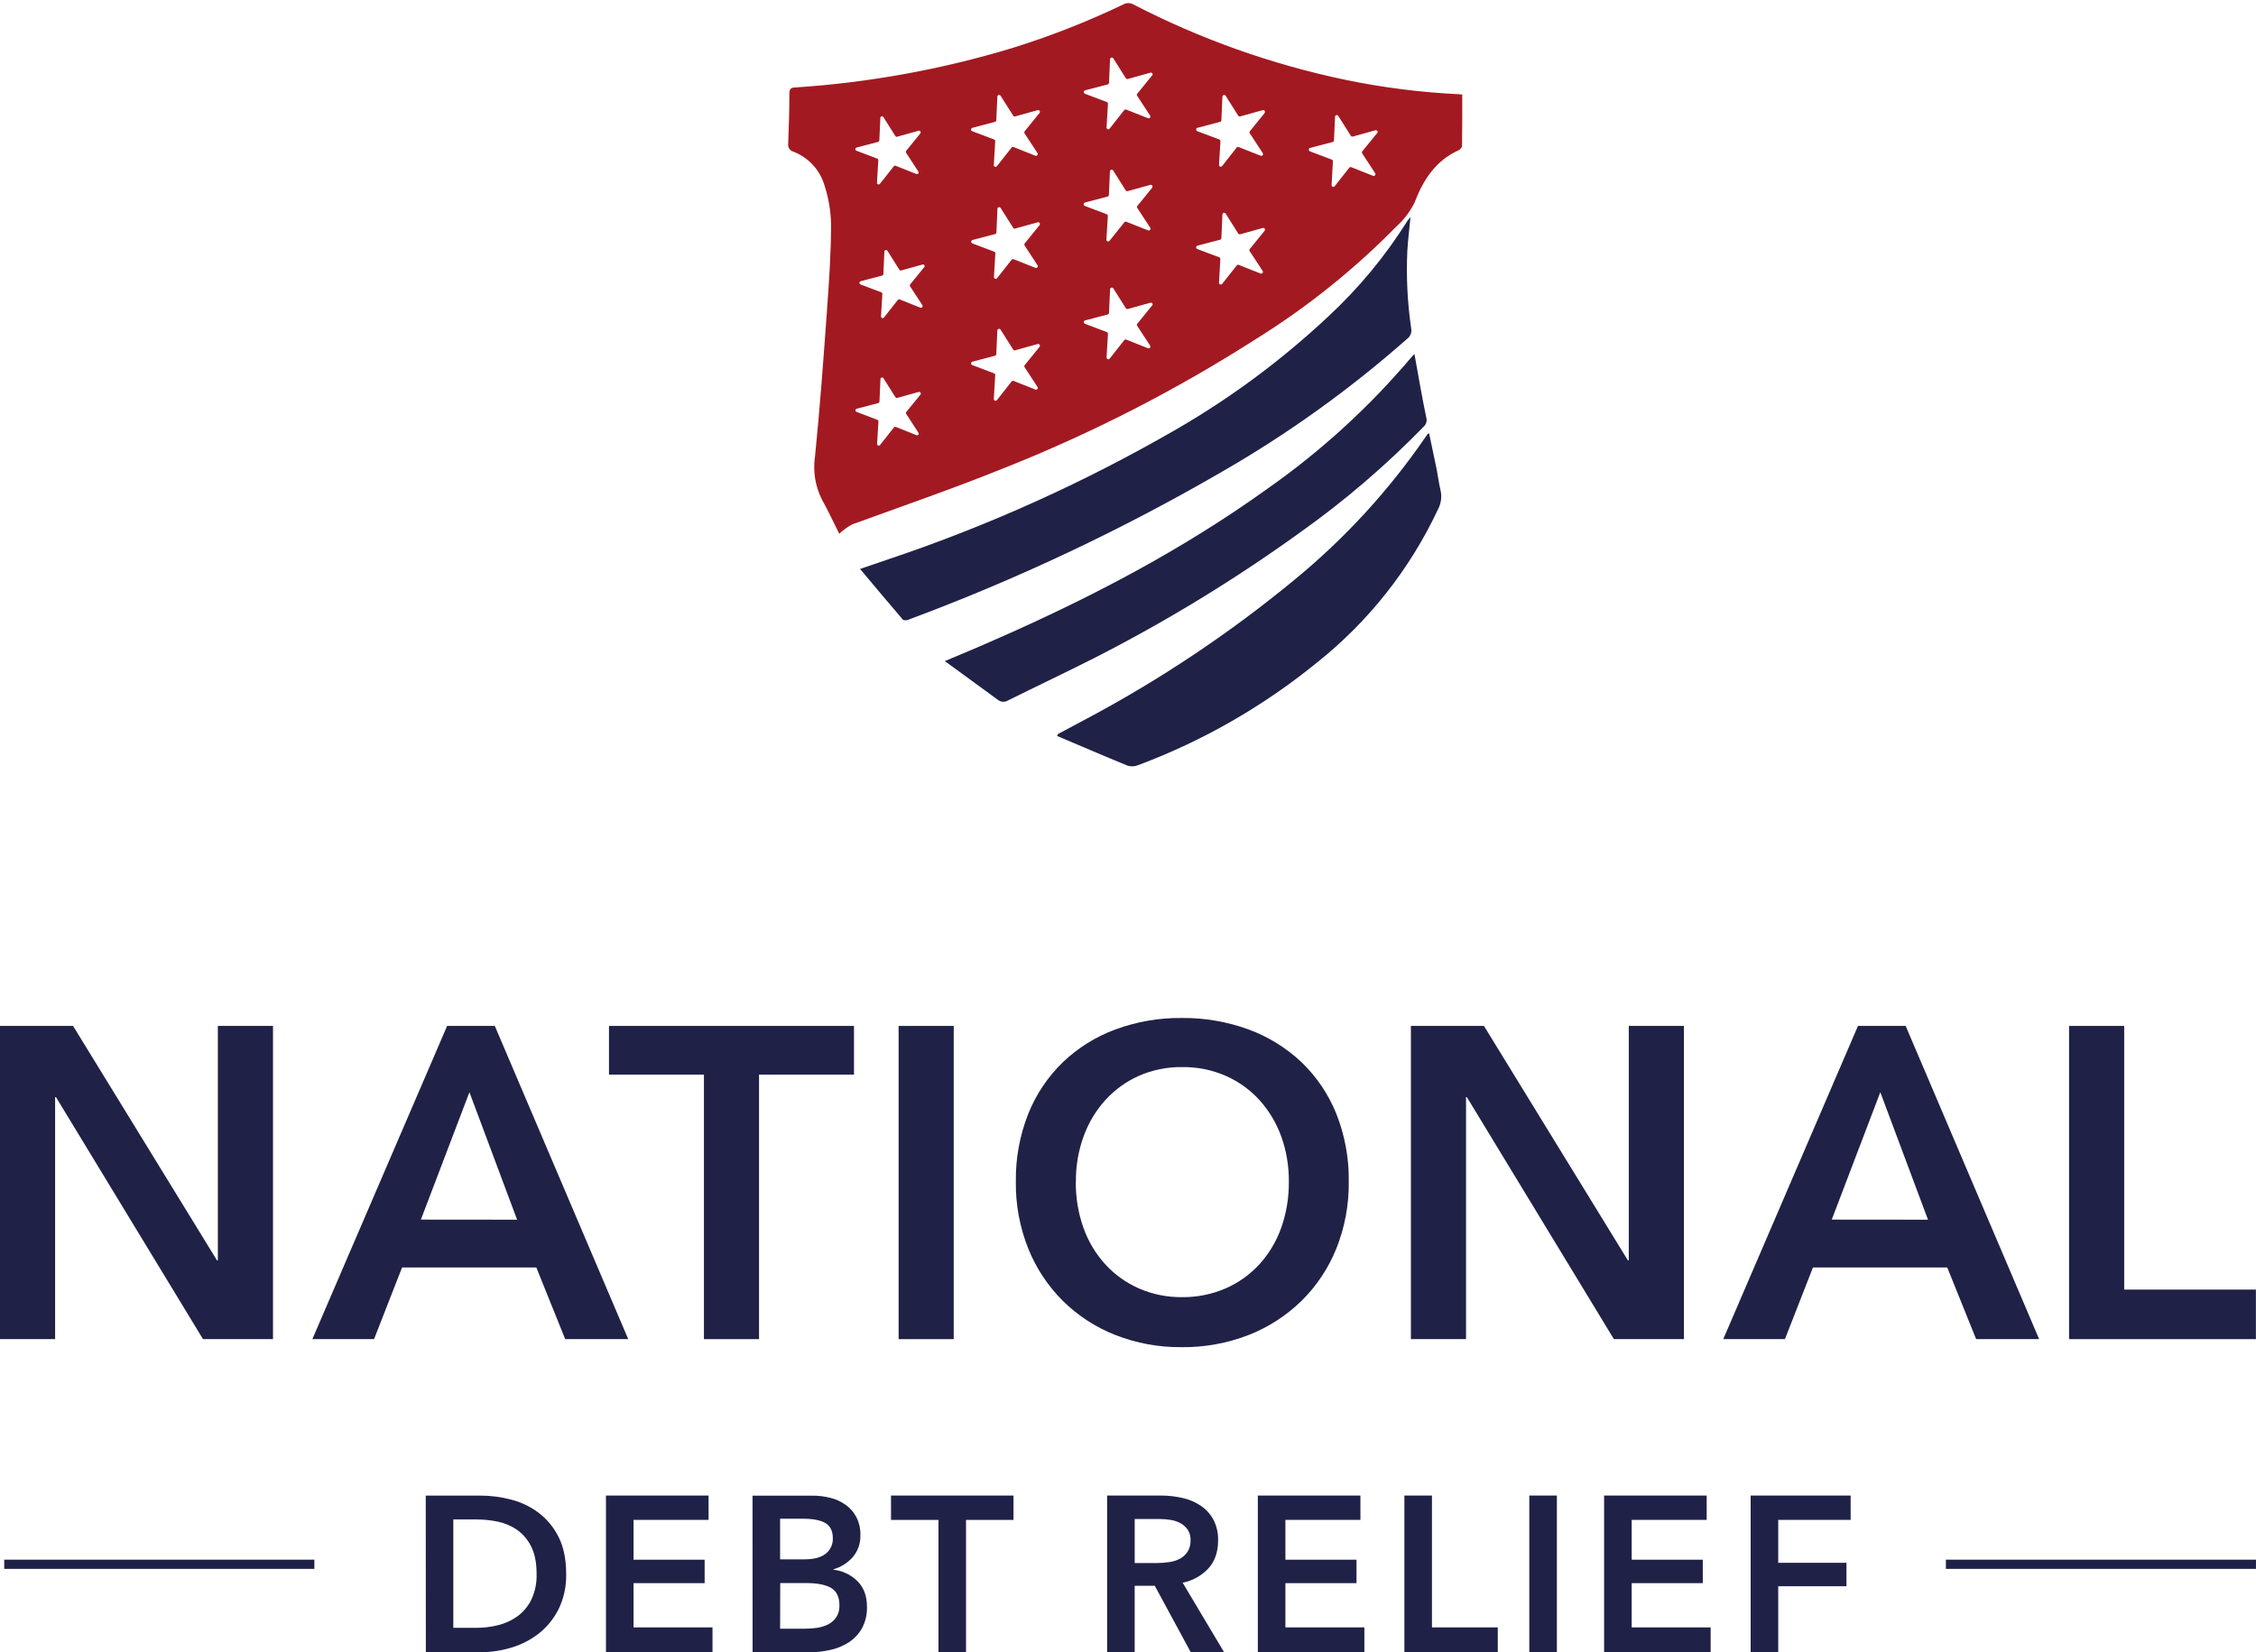<svg width="172" height="126" viewBox="0 0 172 126" fill="none" xmlns="http://www.w3.org/2000/svg">
<rect width="172" height="126" fill="white"/>
<g clip-path="url(#clip0_96_13788)">
<path d="M107.538 16.545C107.45 17.459 107.345 18.313 107.295 19.16C107.206 21.128 107.306 23.101 107.591 25.05C107.619 25.196 107.605 25.347 107.552 25.486C107.498 25.626 107.405 25.747 107.284 25.834C102.929 29.68 98.203 33.074 93.177 35.965C85.52 40.407 77.506 44.187 69.22 47.267C69.1 47.311 68.968 47.311 68.848 47.267C67.772 46.005 66.699 44.733 65.573 43.385L67.724 42.65C75.38 40.082 82.763 36.746 89.763 32.692C93.899 30.293 97.753 27.428 101.25 24.151C103.592 21.98 105.639 19.506 107.338 16.791C107.391 16.721 107.45 16.645 107.538 16.547" fill="#1F2147"/>
<path d="M80.655 55.977C81.408 55.58 82.159 55.182 82.907 54.775C88.51 51.788 93.804 48.245 98.71 44.196C102.517 41.072 105.869 37.421 108.667 33.35C108.726 33.268 108.785 33.176 108.84 33.105C108.895 33.033 108.895 33.078 108.959 33.05C109.152 33.969 109.345 34.884 109.529 35.77C109.636 36.314 109.701 36.857 109.824 37.363C109.942 37.861 109.875 38.386 109.636 38.838C107.496 43.398 104.34 47.395 100.417 50.516C96.317 53.858 91.707 56.503 86.768 58.348C86.514 58.452 86.232 58.466 85.969 58.386C84.178 57.652 82.397 56.88 80.593 56.12L80.655 55.977Z" fill="#1F2147"/>
<path d="M72.031 50.413C73.41 49.831 74.639 49.326 75.854 48.782C83.117 45.599 90.125 41.94 96.598 37.29C100.672 34.436 104.367 31.066 107.591 27.26C107.65 27.183 107.726 27.114 107.838 26.993C108.01 27.917 108.155 28.794 108.317 29.664C108.451 30.392 108.591 31.128 108.741 31.839C108.776 31.956 108.778 32.08 108.748 32.198C108.717 32.316 108.655 32.424 108.568 32.508C105.671 35.486 102.514 38.191 99.134 40.591C94.141 44.193 88.883 47.402 83.405 50.19C81.254 51.278 79.034 52.327 76.855 53.41C76.735 53.486 76.594 53.522 76.452 53.513C76.31 53.503 76.175 53.448 76.066 53.356C74.748 52.394 73.448 51.447 72.038 50.413" fill="#1F2147"/>
<path d="M104.993 10.148L103.86 11.543C103.843 11.566 103.834 11.594 103.834 11.623C103.834 11.652 103.843 11.68 103.86 11.703L104.843 13.207C104.858 13.231 104.865 13.26 104.863 13.288C104.862 13.316 104.851 13.344 104.834 13.366C104.816 13.388 104.792 13.404 104.765 13.412C104.738 13.419 104.709 13.418 104.682 13.408L103.023 12.749C102.996 12.738 102.967 12.736 102.939 12.744C102.912 12.751 102.887 12.767 102.869 12.789L101.759 14.199C101.741 14.221 101.717 14.237 101.69 14.244C101.662 14.251 101.634 14.249 101.607 14.239C101.581 14.229 101.559 14.211 101.543 14.187C101.528 14.163 101.52 14.135 101.521 14.107L101.623 12.306C101.625 12.277 101.617 12.249 101.602 12.225C101.586 12.2 101.564 12.182 101.537 12.172L99.868 11.539C99.842 11.529 99.82 11.51 99.804 11.486C99.789 11.462 99.781 11.434 99.783 11.405C99.784 11.377 99.795 11.349 99.813 11.327C99.831 11.305 99.855 11.289 99.882 11.281L101.606 10.828C101.633 10.821 101.658 10.805 101.675 10.783C101.693 10.76 101.703 10.733 101.704 10.704L101.785 8.904C101.786 8.875 101.796 8.847 101.813 8.825C101.831 8.802 101.855 8.786 101.883 8.778C101.91 8.77 101.939 8.772 101.966 8.782C101.992 8.793 102.015 8.811 102.03 8.836L102.99 10.356C103.005 10.38 103.028 10.399 103.054 10.409C103.081 10.42 103.11 10.421 103.138 10.413L104.862 9.934C104.889 9.926 104.918 9.927 104.945 9.937C104.971 9.946 104.994 9.965 105.01 9.989C105.025 10.013 105.033 10.041 105.031 10.07C105.03 10.099 105.019 10.126 105.001 10.148H104.993ZM96.421 8.614L95.289 10.009C95.272 10.032 95.263 10.06 95.263 10.089C95.263 10.118 95.272 10.146 95.289 10.169L96.272 11.673C96.288 11.697 96.296 11.726 96.295 11.755C96.294 11.784 96.284 11.812 96.266 11.835C96.248 11.857 96.223 11.873 96.195 11.88C96.167 11.887 96.138 11.885 96.111 11.874L94.436 11.213C94.409 11.202 94.38 11.2 94.352 11.208C94.325 11.216 94.3 11.232 94.282 11.255L93.178 12.662C93.16 12.685 93.136 12.701 93.109 12.709C93.081 12.717 93.052 12.716 93.025 12.706C92.999 12.696 92.976 12.677 92.961 12.653C92.945 12.629 92.938 12.6 92.94 12.571L93.047 10.771C93.049 10.742 93.042 10.713 93.027 10.689C93.011 10.665 92.989 10.646 92.962 10.636L91.282 10.004C91.255 9.994 91.232 9.975 91.217 9.951C91.201 9.927 91.194 9.899 91.195 9.87C91.197 9.842 91.207 9.814 91.225 9.792C91.243 9.77 91.268 9.754 91.296 9.747L93.019 9.292C93.047 9.285 93.071 9.269 93.089 9.247C93.107 9.225 93.118 9.197 93.119 9.169L93.198 7.368C93.2 7.34 93.211 7.312 93.229 7.29C93.246 7.268 93.271 7.252 93.298 7.245C93.325 7.238 93.354 7.239 93.38 7.249C93.407 7.26 93.429 7.278 93.445 7.302L94.403 8.82C94.418 8.844 94.441 8.863 94.468 8.874C94.495 8.884 94.524 8.885 94.551 8.877L96.275 8.398C96.302 8.39 96.332 8.391 96.358 8.401C96.385 8.411 96.408 8.43 96.424 8.454C96.439 8.479 96.446 8.507 96.444 8.536C96.442 8.565 96.431 8.592 96.413 8.614H96.421ZM96.413 17.6L95.28 18.994C95.263 19.017 95.254 19.046 95.254 19.075C95.254 19.103 95.263 19.131 95.28 19.155L96.263 20.657C96.279 20.681 96.288 20.71 96.287 20.739C96.285 20.768 96.275 20.796 96.257 20.818C96.239 20.841 96.214 20.857 96.186 20.864C96.159 20.871 96.129 20.869 96.103 20.858L94.445 20.199C94.418 20.188 94.389 20.186 94.361 20.194C94.333 20.201 94.309 20.218 94.291 20.241L93.178 21.649C93.16 21.671 93.135 21.687 93.108 21.694C93.081 21.701 93.052 21.699 93.026 21.689C93 21.679 92.977 21.661 92.962 21.637C92.946 21.613 92.939 21.585 92.94 21.557L93.04 19.754C93.042 19.726 93.035 19.697 93.019 19.673C93.004 19.649 92.982 19.63 92.955 19.62L91.282 18.989C91.255 18.979 91.232 18.961 91.217 18.937C91.201 18.913 91.194 18.884 91.195 18.856C91.197 18.827 91.207 18.8 91.225 18.778C91.243 18.756 91.268 18.74 91.296 18.733L93.019 18.28C93.047 18.272 93.071 18.256 93.089 18.233C93.107 18.211 93.118 18.183 93.119 18.154L93.198 16.354C93.2 16.325 93.211 16.298 93.229 16.276C93.246 16.254 93.271 16.238 93.298 16.231C93.325 16.223 93.354 16.225 93.38 16.235C93.407 16.245 93.429 16.264 93.445 16.287L94.403 17.807C94.419 17.832 94.441 17.85 94.468 17.86C94.495 17.871 94.524 17.872 94.551 17.865L96.275 17.384C96.302 17.376 96.332 17.377 96.358 17.387C96.385 17.397 96.408 17.416 96.424 17.44C96.439 17.464 96.446 17.493 96.444 17.522C96.442 17.55 96.431 17.578 96.413 17.6ZM87.835 5.756L86.702 7.15C86.686 7.173 86.677 7.201 86.677 7.23C86.677 7.259 86.686 7.287 86.702 7.31L87.685 8.815C87.7 8.839 87.707 8.867 87.706 8.895C87.704 8.924 87.694 8.951 87.676 8.973C87.658 8.995 87.634 9.011 87.607 9.019C87.58 9.026 87.551 9.025 87.525 9.015L85.865 8.356C85.838 8.346 85.809 8.344 85.781 8.352C85.754 8.359 85.729 8.376 85.711 8.398L84.601 9.807C84.584 9.829 84.56 9.846 84.532 9.854C84.505 9.862 84.476 9.861 84.449 9.851C84.422 9.84 84.4 9.822 84.384 9.798C84.369 9.773 84.362 9.745 84.364 9.716L84.471 7.915C84.472 7.887 84.465 7.858 84.449 7.834C84.434 7.81 84.411 7.791 84.384 7.781L82.714 7.148C82.688 7.138 82.665 7.119 82.65 7.095C82.635 7.071 82.627 7.043 82.629 7.014C82.63 6.986 82.641 6.958 82.659 6.936C82.676 6.914 82.701 6.898 82.728 6.89L84.451 6.439C84.479 6.431 84.504 6.415 84.522 6.393C84.54 6.37 84.55 6.342 84.552 6.313L84.631 4.513C84.632 4.484 84.643 4.457 84.661 4.435C84.679 4.413 84.703 4.397 84.73 4.39C84.758 4.383 84.787 4.384 84.813 4.394C84.839 4.404 84.862 4.423 84.877 4.447L85.835 5.965C85.851 5.989 85.874 6.008 85.9 6.019C85.927 6.029 85.956 6.031 85.984 6.024L87.707 5.543C87.735 5.535 87.764 5.536 87.791 5.546C87.817 5.556 87.84 5.575 87.856 5.599C87.871 5.623 87.879 5.652 87.877 5.681C87.875 5.71 87.864 5.737 87.845 5.759L87.835 5.756ZM87.845 14.311L86.713 15.705C86.696 15.728 86.687 15.756 86.687 15.784C86.687 15.813 86.696 15.841 86.713 15.864L87.695 17.368C87.71 17.392 87.718 17.42 87.716 17.449C87.714 17.477 87.704 17.504 87.686 17.527C87.669 17.549 87.644 17.565 87.617 17.572C87.59 17.58 87.561 17.578 87.535 17.569L85.875 16.91C85.849 16.899 85.819 16.898 85.792 16.905C85.764 16.913 85.74 16.929 85.722 16.951L84.593 18.36C84.575 18.383 84.551 18.4 84.523 18.408C84.496 18.416 84.466 18.414 84.44 18.404C84.413 18.393 84.39 18.375 84.375 18.35C84.36 18.325 84.353 18.296 84.355 18.267L84.462 16.469C84.464 16.44 84.456 16.411 84.441 16.387C84.425 16.363 84.402 16.344 84.376 16.334L82.706 15.702C82.679 15.691 82.657 15.673 82.641 15.649C82.626 15.625 82.619 15.596 82.62 15.568C82.622 15.539 82.632 15.512 82.65 15.489C82.668 15.467 82.692 15.451 82.719 15.444L84.443 14.991C84.471 14.984 84.495 14.968 84.513 14.946C84.531 14.923 84.542 14.896 84.543 14.867L84.622 13.066C84.624 13.038 84.635 13.011 84.652 12.988C84.67 12.966 84.695 12.95 84.722 12.943C84.749 12.936 84.778 12.937 84.804 12.948C84.831 12.958 84.853 12.976 84.869 13L85.827 14.518C85.842 14.543 85.865 14.561 85.891 14.572C85.918 14.582 85.948 14.584 85.975 14.576L87.699 14.096C87.726 14.088 87.755 14.089 87.782 14.099C87.809 14.11 87.832 14.128 87.847 14.152C87.863 14.177 87.87 14.205 87.868 14.234C87.866 14.263 87.855 14.29 87.837 14.312L87.845 14.311ZM87.837 23.298L86.704 24.692C86.688 24.715 86.678 24.743 86.678 24.772C86.678 24.8 86.688 24.828 86.704 24.851L87.687 26.355C87.702 26.379 87.709 26.408 87.707 26.436C87.706 26.465 87.695 26.492 87.678 26.514C87.66 26.536 87.636 26.552 87.609 26.559C87.582 26.567 87.553 26.566 87.526 26.556L85.867 25.897C85.84 25.887 85.811 25.885 85.783 25.892C85.755 25.9 85.731 25.916 85.713 25.939L84.603 27.349C84.585 27.371 84.561 27.387 84.534 27.394C84.507 27.401 84.478 27.399 84.451 27.389C84.425 27.379 84.403 27.361 84.387 27.337C84.372 27.313 84.364 27.285 84.365 27.256L84.472 25.458C84.474 25.429 84.467 25.4 84.452 25.375C84.436 25.351 84.413 25.332 84.386 25.322L82.716 24.689C82.689 24.679 82.666 24.661 82.651 24.637C82.635 24.613 82.628 24.584 82.629 24.556C82.631 24.527 82.641 24.5 82.659 24.477C82.677 24.455 82.702 24.44 82.73 24.433L84.453 23.98C84.481 23.972 84.506 23.956 84.524 23.933C84.542 23.911 84.552 23.883 84.553 23.854L84.632 22.053C84.634 22.025 84.645 21.998 84.663 21.976C84.681 21.954 84.705 21.938 84.732 21.931C84.759 21.923 84.788 21.925 84.815 21.935C84.841 21.945 84.863 21.963 84.879 21.987L85.837 23.507C85.853 23.531 85.876 23.55 85.902 23.56C85.929 23.57 85.958 23.571 85.985 23.563L87.709 23.084C87.736 23.076 87.766 23.077 87.792 23.087C87.819 23.097 87.842 23.115 87.858 23.14C87.873 23.164 87.88 23.193 87.878 23.221C87.876 23.25 87.865 23.278 87.847 23.3L87.837 23.298ZM79.255 8.614L78.123 10.009C78.104 10.031 78.094 10.059 78.092 10.088C78.091 10.116 78.098 10.145 78.114 10.169L79.097 11.673C79.112 11.697 79.119 11.726 79.117 11.754C79.116 11.783 79.105 11.81 79.088 11.832C79.07 11.854 79.046 11.87 79.019 11.878C78.991 11.885 78.963 11.884 78.936 11.874L77.276 11.213C77.25 11.203 77.221 11.201 77.193 11.208C77.165 11.216 77.141 11.232 77.123 11.255L76.013 12.664C75.997 12.689 75.972 12.709 75.943 12.719C75.914 12.728 75.883 12.728 75.855 12.717C75.826 12.706 75.802 12.686 75.787 12.659C75.771 12.633 75.766 12.601 75.77 12.571L75.877 10.771C75.879 10.742 75.871 10.713 75.856 10.689C75.84 10.665 75.817 10.646 75.791 10.636L74.122 10.004C74.096 9.994 74.073 9.975 74.057 9.951C74.042 9.927 74.034 9.899 74.036 9.87C74.037 9.842 74.048 9.814 74.066 9.792C74.084 9.77 74.109 9.754 74.136 9.747L75.86 9.292C75.887 9.285 75.912 9.269 75.929 9.247C75.947 9.225 75.957 9.197 75.958 9.169L76.039 7.368C76.039 7.338 76.049 7.309 76.067 7.286C76.084 7.263 76.109 7.246 76.138 7.238C76.166 7.231 76.196 7.233 76.223 7.244C76.25 7.256 76.273 7.276 76.287 7.302L77.247 8.82C77.262 8.844 77.285 8.863 77.312 8.874C77.338 8.884 77.368 8.885 77.395 8.877L79.119 8.398C79.146 8.391 79.175 8.392 79.201 8.403C79.228 8.413 79.25 8.431 79.266 8.455C79.281 8.479 79.289 8.507 79.288 8.536C79.286 8.565 79.276 8.592 79.258 8.614H79.255ZM79.258 17.166L78.126 18.56C78.108 18.582 78.097 18.61 78.096 18.639C78.094 18.668 78.102 18.697 78.118 18.721L79.1 20.225C79.115 20.249 79.122 20.277 79.121 20.306C79.119 20.334 79.109 20.361 79.091 20.384C79.073 20.406 79.049 20.422 79.022 20.429C78.995 20.437 78.966 20.435 78.94 20.425L77.28 19.767C77.253 19.756 77.224 19.754 77.196 19.762C77.169 19.769 77.144 19.786 77.126 19.808L76.016 21.217C75.999 21.239 75.974 21.254 75.947 21.262C75.92 21.269 75.891 21.267 75.865 21.257C75.838 21.247 75.816 21.229 75.801 21.205C75.785 21.181 75.778 21.153 75.779 21.124L75.886 19.326C75.887 19.297 75.88 19.268 75.864 19.244C75.849 19.22 75.826 19.201 75.799 19.191L74.131 18.559C74.105 18.548 74.082 18.53 74.067 18.506C74.051 18.482 74.044 18.453 74.046 18.424C74.047 18.396 74.058 18.369 74.075 18.346C74.093 18.324 74.117 18.308 74.145 18.301L75.868 17.849C75.896 17.841 75.92 17.825 75.938 17.802C75.955 17.78 75.965 17.752 75.967 17.724L76.046 15.919C76.048 15.892 76.058 15.866 76.076 15.844C76.093 15.823 76.117 15.808 76.143 15.8C76.17 15.793 76.198 15.794 76.224 15.804C76.249 15.813 76.272 15.831 76.287 15.853L77.247 17.372C77.262 17.396 77.285 17.415 77.312 17.425C77.338 17.436 77.368 17.437 77.395 17.429L79.119 16.95C79.146 16.942 79.175 16.944 79.201 16.954C79.228 16.964 79.25 16.983 79.266 17.007C79.281 17.031 79.289 17.059 79.288 17.087C79.286 17.116 79.276 17.143 79.258 17.166ZM79.258 26.448L78.126 27.842C78.108 27.864 78.097 27.892 78.096 27.921C78.094 27.95 78.102 27.979 78.118 28.003L79.1 29.507C79.115 29.531 79.122 29.559 79.121 29.588C79.119 29.616 79.109 29.643 79.091 29.665C79.073 29.688 79.049 29.703 79.022 29.711C78.995 29.718 78.966 29.717 78.94 29.707L77.28 29.047C77.253 29.036 77.224 29.035 77.196 29.042C77.169 29.05 77.144 29.066 77.126 29.088L76.016 30.499C76 30.525 75.975 30.545 75.946 30.555C75.916 30.565 75.884 30.564 75.855 30.553C75.826 30.542 75.802 30.521 75.787 30.494C75.771 30.467 75.765 30.436 75.77 30.404L75.877 28.606C75.879 28.577 75.871 28.548 75.856 28.524C75.84 28.499 75.817 28.48 75.791 28.47L74.122 27.837C74.096 27.827 74.073 27.809 74.057 27.785C74.042 27.761 74.034 27.732 74.036 27.704C74.037 27.675 74.048 27.648 74.066 27.625C74.084 27.603 74.109 27.588 74.136 27.581L75.86 27.128C75.887 27.12 75.912 27.104 75.929 27.081C75.947 27.059 75.957 27.031 75.958 27.002L76.039 25.201C76.04 25.173 76.05 25.145 76.068 25.123C76.086 25.101 76.11 25.085 76.137 25.077C76.165 25.07 76.194 25.072 76.22 25.082C76.246 25.092 76.269 25.111 76.284 25.135L77.244 26.655C77.259 26.68 77.282 26.698 77.308 26.709C77.335 26.719 77.364 26.721 77.392 26.713L79.115 26.233C79.143 26.225 79.172 26.226 79.198 26.236C79.225 26.246 79.248 26.264 79.264 26.288C79.279 26.312 79.287 26.341 79.285 26.369C79.284 26.398 79.273 26.426 79.255 26.448H79.258ZM70.465 20.37L69.39 21.691C69.374 21.713 69.365 21.739 69.365 21.767C69.365 21.794 69.374 21.82 69.39 21.843L70.322 23.27C70.337 23.293 70.344 23.32 70.342 23.347C70.341 23.374 70.331 23.4 70.314 23.421C70.296 23.442 70.273 23.458 70.247 23.465C70.221 23.471 70.194 23.47 70.169 23.46L68.595 22.834C68.57 22.825 68.542 22.824 68.516 22.831C68.49 22.838 68.467 22.853 68.45 22.874L67.394 24.213C67.377 24.234 67.354 24.25 67.328 24.257C67.302 24.264 67.275 24.262 67.25 24.253C67.225 24.243 67.204 24.225 67.189 24.203C67.175 24.18 67.168 24.153 67.17 24.126L67.271 22.418C67.273 22.39 67.265 22.363 67.251 22.34C67.236 22.318 67.214 22.3 67.189 22.291L65.605 21.689C65.58 21.679 65.559 21.662 65.544 21.639C65.53 21.616 65.523 21.59 65.524 21.563C65.525 21.536 65.535 21.51 65.552 21.489C65.568 21.468 65.591 21.453 65.617 21.445L67.254 21.015C67.281 21.008 67.304 20.992 67.321 20.971C67.339 20.95 67.349 20.924 67.351 20.896L67.425 19.186C67.426 19.159 67.436 19.133 67.453 19.112C67.47 19.091 67.493 19.076 67.519 19.069C67.545 19.062 67.573 19.063 67.598 19.073C67.623 19.083 67.644 19.101 67.659 19.123L68.569 20.567C68.582 20.59 68.603 20.608 68.627 20.619C68.651 20.629 68.678 20.632 68.704 20.626L70.334 20.171C70.36 20.163 70.388 20.164 70.413 20.173C70.439 20.182 70.461 20.2 70.476 20.223C70.491 20.246 70.498 20.273 70.496 20.3C70.495 20.328 70.484 20.354 70.467 20.375L70.465 20.37ZM70.174 30.093L69.098 31.414C69.081 31.435 69.071 31.461 69.07 31.488C69.068 31.515 69.075 31.543 69.09 31.565L70.022 32.993C70.038 33.016 70.045 33.043 70.044 33.07C70.043 33.098 70.034 33.124 70.017 33.145C69.999 33.167 69.976 33.182 69.95 33.189C69.923 33.196 69.895 33.194 69.87 33.183L68.297 32.557C68.271 32.547 68.243 32.546 68.217 32.553C68.191 32.56 68.167 32.576 68.15 32.597L67.096 33.934C67.079 33.955 67.055 33.97 67.03 33.977C67.004 33.984 66.977 33.982 66.952 33.973C66.927 33.963 66.906 33.946 66.891 33.923C66.876 33.901 66.869 33.874 66.87 33.847L66.972 32.139C66.973 32.112 66.966 32.085 66.952 32.062C66.937 32.039 66.916 32.021 66.891 32.012L65.306 31.41C65.281 31.401 65.259 31.384 65.243 31.361C65.228 31.338 65.221 31.311 65.222 31.284C65.223 31.256 65.234 31.23 65.251 31.209C65.268 31.188 65.292 31.173 65.319 31.166L66.956 30.738C66.982 30.73 67.005 30.715 67.022 30.694C67.04 30.673 67.049 30.646 67.051 30.619L67.127 28.909C67.127 28.882 67.137 28.855 67.154 28.834C67.171 28.813 67.194 28.797 67.22 28.79C67.246 28.783 67.274 28.785 67.299 28.795C67.324 28.805 67.345 28.823 67.359 28.846L68.269 30.288C68.284 30.311 68.306 30.328 68.331 30.338C68.357 30.348 68.384 30.349 68.411 30.342L70.041 29.887C70.067 29.88 70.095 29.881 70.12 29.891C70.145 29.9 70.167 29.918 70.181 29.941C70.196 29.964 70.204 29.991 70.202 30.018C70.201 30.045 70.191 30.071 70.174 30.093ZM65.31 11.25L66.947 10.821C66.973 10.814 66.997 10.798 67.014 10.777C67.031 10.756 67.041 10.73 67.042 10.703L67.118 8.993C67.118 8.965 67.128 8.939 67.144 8.917C67.161 8.895 67.184 8.88 67.21 8.872C67.237 8.865 67.264 8.867 67.29 8.877C67.315 8.887 67.336 8.905 67.351 8.928L68.261 10.371C68.275 10.394 68.297 10.412 68.323 10.422C68.348 10.431 68.376 10.433 68.402 10.425L70.032 9.97C70.058 9.963 70.086 9.965 70.111 9.974C70.137 9.984 70.158 10.001 70.173 10.024C70.188 10.047 70.195 10.074 70.194 10.101C70.192 10.129 70.182 10.155 70.165 10.176L69.09 11.497C69.073 11.518 69.062 11.544 69.061 11.572C69.059 11.599 69.066 11.626 69.081 11.649L70.013 13.077C70.029 13.099 70.037 13.126 70.036 13.154C70.035 13.181 70.025 13.208 70.008 13.229C69.991 13.25 69.967 13.266 69.941 13.272C69.915 13.279 69.887 13.277 69.862 13.267L68.288 12.641C68.263 12.63 68.235 12.629 68.208 12.636C68.182 12.643 68.159 12.659 68.142 12.681L67.087 14.018C67.07 14.039 67.047 14.053 67.021 14.06C66.995 14.067 66.968 14.066 66.943 14.056C66.918 14.047 66.897 14.029 66.882 14.007C66.868 13.984 66.86 13.958 66.861 13.931L66.963 12.223C66.965 12.195 66.958 12.168 66.943 12.145C66.928 12.122 66.907 12.105 66.882 12.095L65.298 11.494C65.272 11.485 65.25 11.468 65.235 11.445C65.22 11.422 65.212 11.395 65.213 11.367C65.215 11.34 65.225 11.313 65.242 11.292C65.26 11.271 65.284 11.256 65.31 11.25ZM111.501 7.213L111.221 7.185C108.331 7.046 105.456 6.682 102.621 6.097C96.989 4.925 91.54 2.99 86.42 0.345C86.299 0.275 86.162 0.239 86.022 0.239C85.883 0.239 85.746 0.275 85.625 0.345C82.876 1.663 80.037 2.777 77.128 3.678C71.758 5.299 66.224 6.303 60.631 6.669C60.298 6.669 60.184 6.8 60.184 7.136C60.184 8.409 60.143 9.686 60.093 10.943C60.07 11.076 60.097 11.214 60.169 11.328C60.24 11.442 60.352 11.526 60.481 11.562C61.052 11.78 61.566 12.13 61.982 12.583C62.397 13.037 62.702 13.583 62.873 14.177C63.175 15.118 63.339 16.099 63.361 17.089C63.361 19.265 63.211 21.447 63.054 23.615C62.785 27.342 62.516 31.062 62.14 34.781C61.965 35.922 62.153 37.09 62.678 38.116C63.15 38.96 63.554 39.845 63.985 40.699C64.283 40.421 64.615 40.181 64.972 39.986C68.8 38.592 72.644 37.267 76.406 35.749C83.177 33.075 89.678 29.747 95.818 25.813C99.703 23.39 103.29 20.509 106.504 17.23C107.058 16.729 107.513 16.126 107.843 15.452C108.51 13.709 109.455 12.254 111.197 11.461C111.264 11.429 111.323 11.383 111.37 11.325C111.417 11.268 111.451 11.201 111.466 11.128C111.489 9.845 111.483 8.545 111.483 7.208" fill="#A31921"/>
</g>
<path d="M0 78.232H5.571L16.545 96.111H16.61V78.232H20.814V102.115H15.477L4.269 83.663H4.202V102.115H0V78.232Z" fill="#1F2147"/>
<path d="M39.425 93.008L35.79 83.286L32.088 93.001L39.425 93.008ZM34.089 78.232H37.725L47.897 102.115H43.092L40.89 96.65H30.654L28.518 102.115H23.815L34.089 78.232Z" fill="#1F2147"/>
<path d="M53.669 81.944H46.43V78.232H65.109V81.944H57.87V102.115H53.669V81.944Z" fill="#1F2147"/>
<path d="M72.713 78.232H68.511V102.116H72.713V78.232Z" fill="#1F2147"/>
<path d="M82.02 90.107C82.007 91.307 82.204 92.501 82.604 93.631C82.97 94.662 83.537 95.609 84.271 96.415C84.992 97.201 85.866 97.827 86.839 98.253C87.876 98.702 88.996 98.927 90.124 98.914C91.258 98.927 92.382 98.701 93.426 98.253C94.406 97.83 95.287 97.204 96.012 96.415C96.746 95.609 97.313 94.662 97.679 93.631C98.079 92.501 98.276 91.307 98.263 90.107C98.275 88.934 98.08 87.768 97.686 86.665C97.318 85.643 96.757 84.704 96.035 83.899C95.316 83.107 94.441 82.476 93.467 82.044C92.414 81.584 91.277 81.354 90.131 81.37C88.99 81.353 87.859 81.583 86.813 82.044C85.845 82.478 84.976 83.109 84.261 83.899C83.538 84.704 82.978 85.643 82.61 86.665C82.213 87.767 82.016 88.933 82.027 90.107H82.02ZM77.45 90.107C77.424 88.334 77.746 86.573 78.398 84.927C78.993 83.445 79.892 82.106 81.034 80.998C82.187 79.9 83.548 79.051 85.036 78.502C86.655 77.905 88.367 77.608 90.09 77.626C91.829 77.608 93.557 77.904 95.193 78.502C96.691 79.051 98.063 79.9 99.229 80.998C100.379 82.102 101.284 83.442 101.881 84.927C102.534 86.573 102.857 88.334 102.831 90.107C102.853 91.857 102.53 93.594 101.881 95.216C101.277 96.713 100.374 98.068 99.229 99.197C98.069 100.328 96.697 101.213 95.195 101.801C93.567 102.432 91.835 102.747 90.091 102.728C88.364 102.746 86.649 102.431 85.037 101.801C83.545 101.215 82.184 100.331 81.036 99.202C79.898 98.069 79 96.712 78.398 95.216C77.749 93.594 77.427 91.857 77.448 90.107" fill="#1F2147"/>
<path d="M107.569 78.232H113.138L124.113 96.111H124.18V78.232H128.382V102.115H123.045L111.837 83.663H111.772V102.115H107.569V78.232Z" fill="#1F2147"/>
<path d="M146.993 93.008L143.357 83.286L139.655 93.001L146.993 93.008ZM141.654 78.232H145.29L155.466 102.115H150.662L148.461 96.65H138.222L136.085 102.115H131.383L141.654 78.232Z" fill="#1F2147"/>
<path d="M36.312 124.13C36.862 124.13 37.411 124.065 37.946 123.935C38.474 123.811 38.973 123.587 39.417 123.274C39.87 122.949 40.239 122.518 40.493 122.018C40.792 121.393 40.935 120.704 40.91 120.011C40.91 119.156 40.771 118.459 40.493 117.92C40.244 117.414 39.874 116.979 39.417 116.654C38.973 116.349 38.473 116.137 37.946 116.03C37.408 115.92 36.861 115.864 36.312 115.865H34.561V124.13H36.312ZM32.459 114.047H36.645C37.427 114.048 38.206 114.151 38.963 114.351C39.722 114.544 40.436 114.886 41.065 115.356C41.704 115.842 42.223 116.471 42.582 117.194C42.971 117.953 43.165 118.895 43.165 120.019C43.19 120.953 42.99 121.879 42.582 122.717C42.217 123.441 41.699 124.075 41.065 124.574C40.436 125.059 39.723 125.422 38.963 125.645C38.21 125.871 37.43 125.987 36.645 125.99H32.467L32.459 114.047Z" fill="#1F2147"/>
<path d="M46.2 114.043H54.022V115.898H48.302V118.935H53.722V120.722H48.302V124.096H54.322V125.985H46.2V114.043Z" fill="#1F2147"/>
<path d="M59.476 124.196H61.361C61.65 124.196 61.94 124.176 62.227 124.139C62.524 124.103 62.813 124.02 63.085 123.894C63.345 123.773 63.57 123.587 63.739 123.353C63.924 123.076 64.016 122.744 63.999 122.409C63.999 121.78 63.787 121.339 63.365 121.087C62.941 120.839 62.304 120.715 61.447 120.715H59.486L59.476 124.196ZM59.476 118.907H61.343C62.044 118.907 62.578 118.766 62.945 118.485C63.126 118.346 63.27 118.164 63.366 117.956C63.462 117.747 63.507 117.518 63.495 117.288C63.495 116.748 63.306 116.366 62.928 116.141C62.55 115.916 61.961 115.806 61.16 115.81H59.476V118.907ZM57.374 114.05H61.977C62.421 114.051 62.863 114.107 63.294 114.215C63.71 114.314 64.103 114.491 64.453 114.737C64.82 114.995 65.118 115.343 65.317 115.747C65.517 116.151 65.614 116.6 65.597 117.052C65.62 117.66 65.418 118.256 65.03 118.721C64.634 119.172 64.12 119.5 63.546 119.665V119.7C64.238 119.775 64.885 120.085 65.382 120.578C65.859 121.061 66.098 121.707 66.098 122.517C66.118 123.093 65.986 123.663 65.715 124.17C65.468 124.603 65.121 124.971 64.705 125.241C64.265 125.52 63.78 125.717 63.272 125.823C62.732 125.941 62.181 126 61.629 126H57.379L57.374 114.05Z" fill="#1F2147"/>
<path d="M71.55 115.9H67.932V114.043H77.27V115.9H73.651V125.985H71.55V115.9Z" fill="#1F2147"/>
<path d="M88.228 119.188C88.53 119.187 88.831 119.165 89.129 119.12C89.413 119.082 89.689 118.996 89.946 118.867C90.184 118.743 90.387 118.561 90.536 118.336C90.702 118.072 90.783 117.763 90.77 117.45C90.781 117.167 90.706 116.887 90.554 116.648C90.41 116.443 90.222 116.273 90.003 116.153C89.767 116.025 89.51 115.939 89.245 115.9C88.975 115.856 88.701 115.833 88.427 115.832H86.51V119.189L88.228 119.188ZM84.408 114.043H88.511C89.055 114.042 89.597 114.101 90.127 114.22C90.623 114.327 91.096 114.524 91.522 114.802C91.93 115.07 92.266 115.435 92.502 115.865C92.761 116.357 92.887 116.91 92.87 117.467C92.87 118.333 92.628 119.039 92.144 119.584C91.617 120.155 90.925 120.542 90.167 120.689L93.32 125.979H90.78L88.042 120.925H86.509V125.985H84.408V114.043Z" fill="#1F2147"/>
<path d="M95.898 114.043H103.72V115.898H98.001V118.935H103.421V120.722H98.001V124.096H104.021V125.985H95.898V114.043Z" fill="#1F2147"/>
<path d="M107.072 114.043H109.173V124.096H114.192V125.985H107.072V114.043Z" fill="#1F2147"/>
<path d="M118.698 114.043H116.596V125.985H118.698V114.043Z" fill="#1F2147"/>
<path d="M122.299 114.043H130.12V115.898H124.401V118.935H129.821V120.722H124.401V124.096H130.421V125.985H122.299V114.043Z" fill="#1F2147"/>
<path d="M133.472 114.043H141.094V115.898H135.574V119.171H140.777V120.958H135.574V125.985H133.472V114.043Z" fill="#1F2147"/>
<path d="M171.997 119.636H148.357V118.933H172L171.997 119.636ZM23.966 119.636H0.322V118.933H23.968L23.966 119.636Z" fill="#1F2147"/>
<path d="M157.749 78.232V102.115H171.992V98.337H161.951V78.232H157.749Z" fill="#1F2147"/>
<defs>
<clipPath id="clip0_96_13788">
<rect width="58.286" height="58.65" fill="white" transform="translate(56.857)"/>
</clipPath>
</defs>
</svg>
